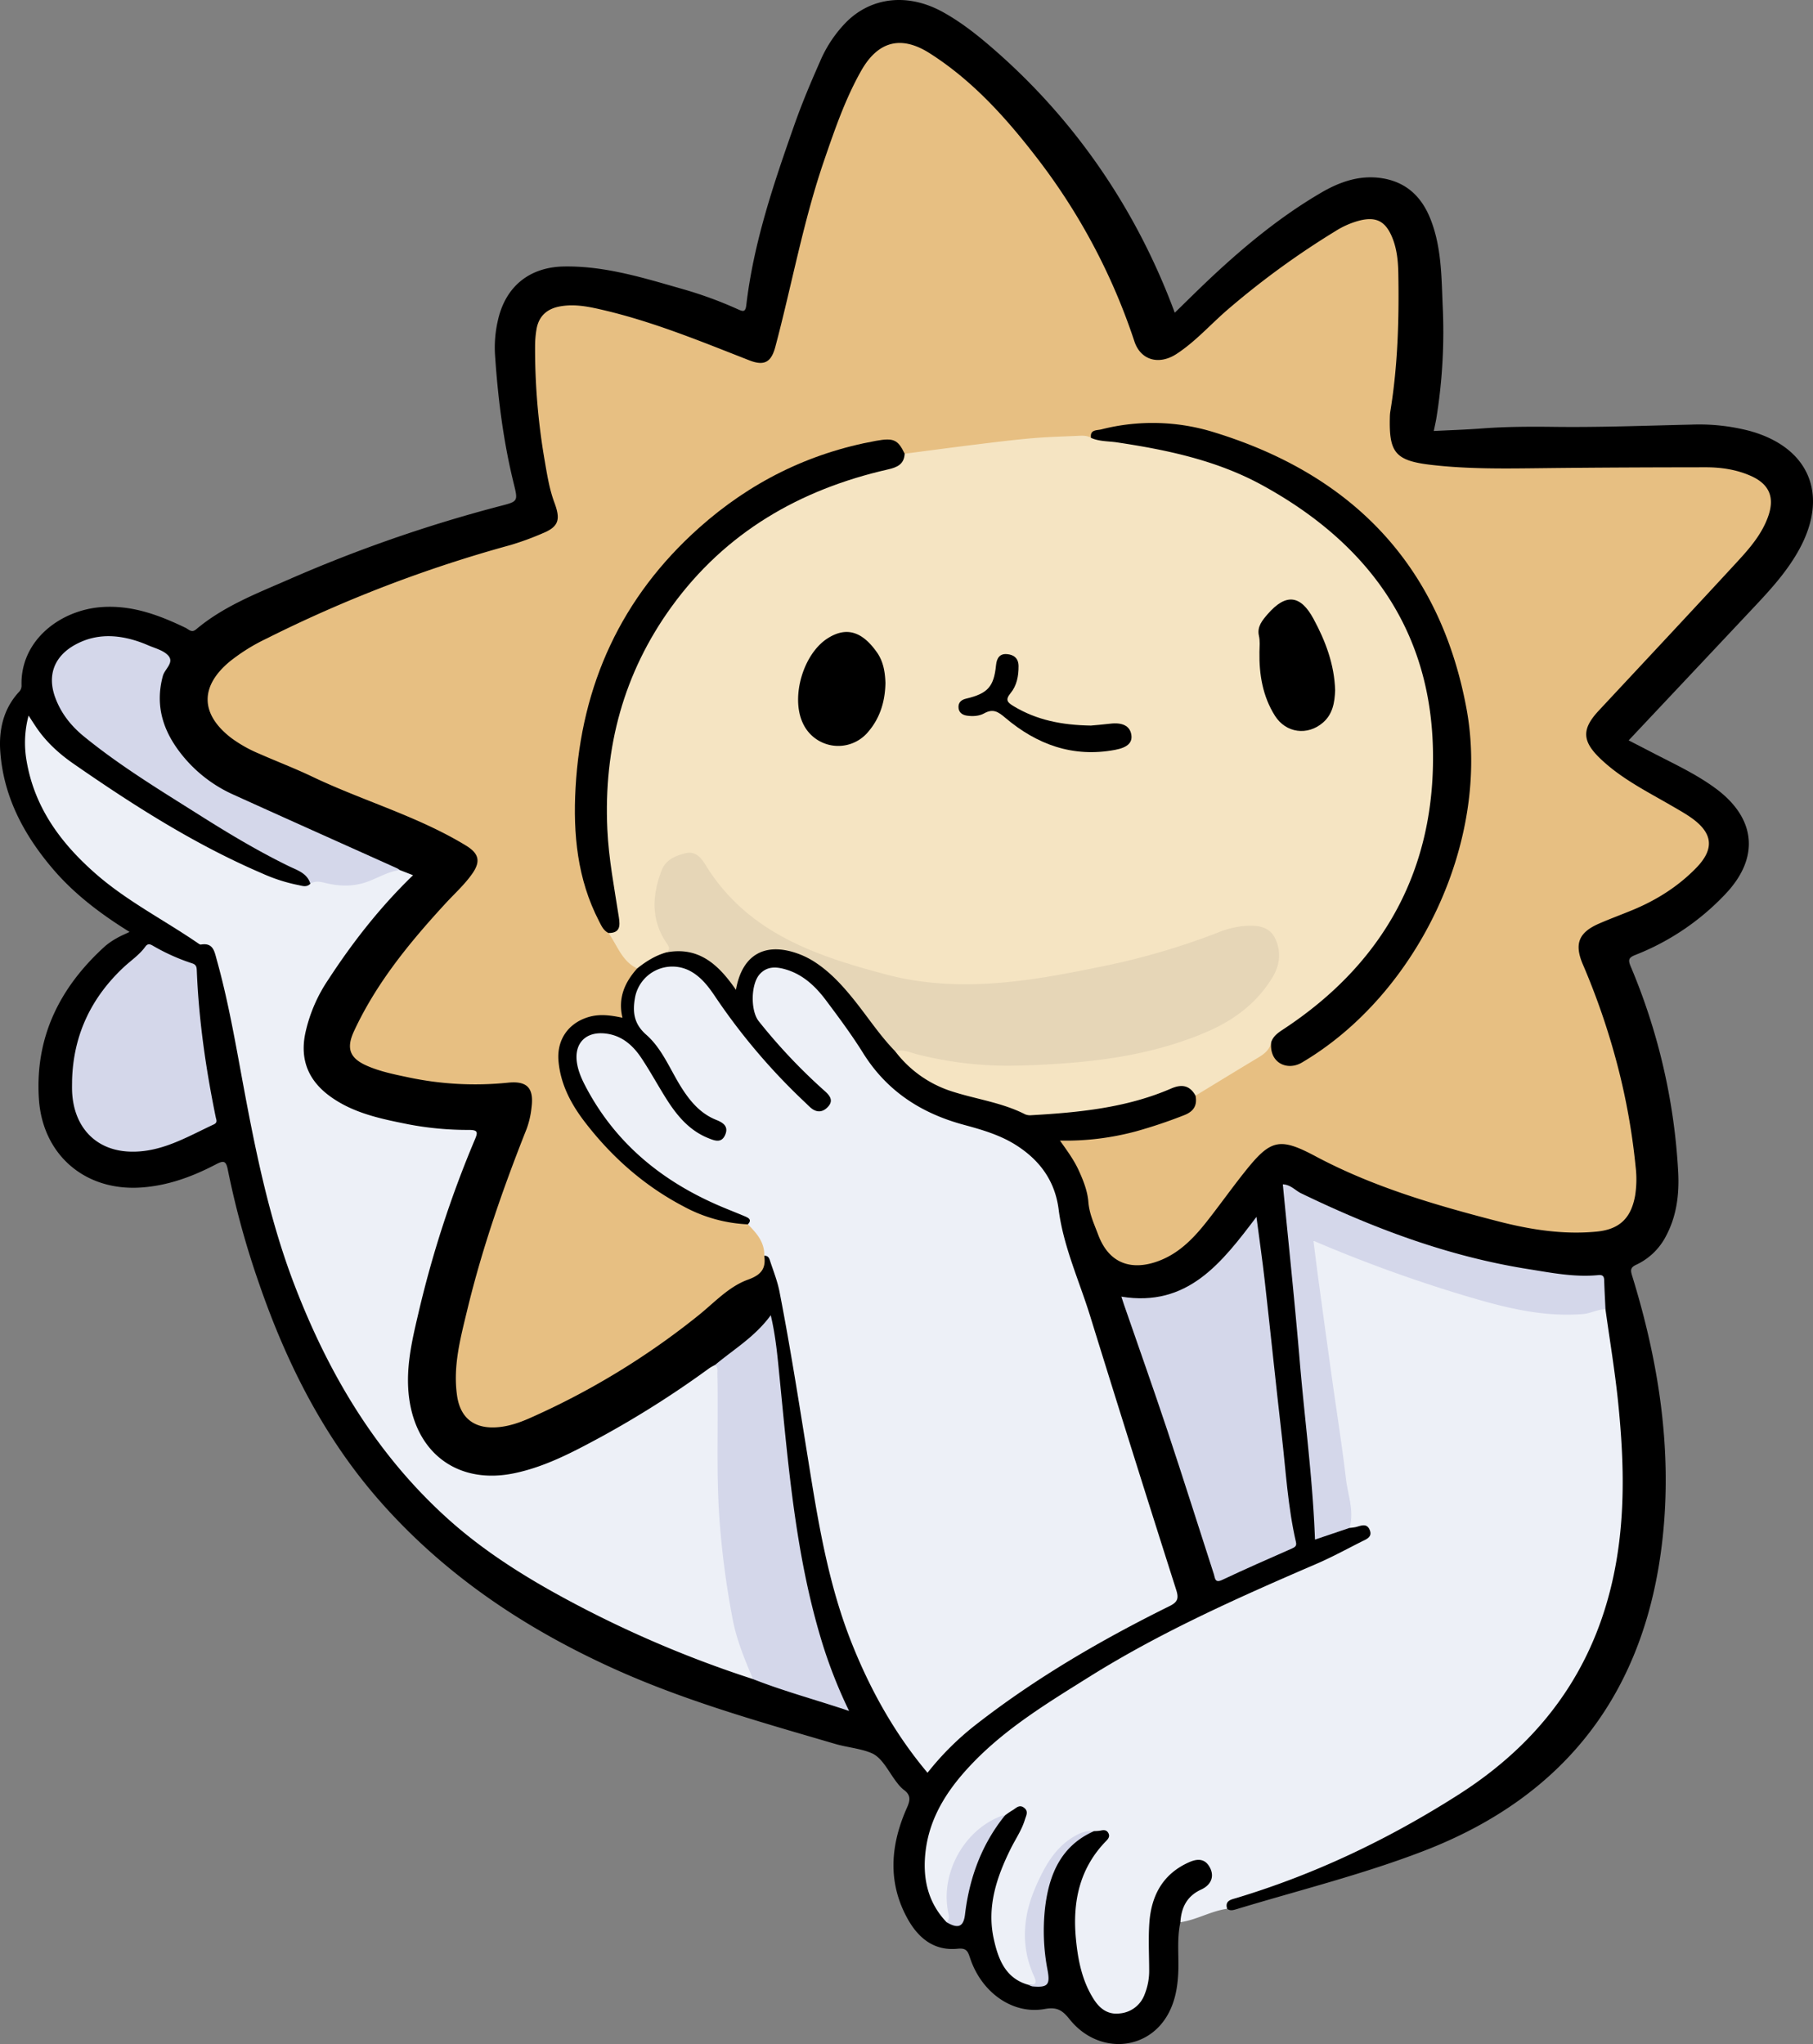 <svg id="Capa_12" data-name="Capa 12" xmlns="http://www.w3.org/2000/svg" viewBox="0 0 1000.113 1127.35"><rect x="0" y="0" width="1000.113" height="1127.35" fill="#808080" stroke="none"/><defs><style>.cls-1{fill:#edf0f7;}.cls-2{fill:#e7bf82;}.cls-3{fill:#f5e4c2;}.cls-4{fill:#e6d6b7;}.cls-5{fill:#d4d7ea;}</style></defs><title>SOLSECUENCIA KUKU Pensante</title><g id="Capa_14" data-name="Capa 14"><path d="M838.709,1182.364c-2.076,9.308-.757,18.767-1.206,28.148-.377,7.88-1.756,15.511-5.533,22.428-11.35,20.789-38.84,22.435-54.396,2.966-3.9-4.88-6.866-6.923-13.645-5.676-17.653,3.247-35.019-9.031-41.299-28.243-1.26-3.854-2.148-5.453-6.854-4.981-13.038,1.308-21.752-5.981-27.642-16.667-11.186-20.296-9.284-40.984-.173-61.342,1.961-4.381,1.788-6.987-1.924-9.692a19.131,19.131,0,0,1-3.392-3.54c-4.625-5.719-8.129-13.897-14.093-16.545-5.918-2.628-13.563-3.212-20.304-5.186-41.442-12.142-83.065-23.753-122.551-41.688-48.759-22.147-92.468-51.323-128.167-91.738-31.084-35.191-51.773-76.2-66.984-120.241a477.213,477.213,0,0,1-17.349-63.121c-.938-4.741-2.246-5.094-6.431-2.902-13.101,6.859-26.809,11.922-41.826,12.845-30.7,1.887-53.967-18.186-55.938-48.984-2.185-34.142,11.624-61.547,36.414-84.054a38.981,38.981,0,0,1,6.553-4.509c2.098-1.232,4.378-2.153,7.053-3.439-15.942-9.901-30.531-20.882-42.491-34.964-15.828-18.635-27.001-39.541-28.815-64.344-.88-12.034,1.644-23.599,10.205-32.949a4.904,4.904,0,0,0,1.506-3.765c-.637-24.929,21.55-41.688,44.628-43.169,16.546-1.062,31.311,4.481,45.796,11.444,1.818.874,3.362,2.996,5.898.86,15.074-12.7,33.268-19.717,50.995-27.452a786.885,786.885,0,0,1,116.387-40.466c10.15-2.644,10.289-2.474,7.822-12.472-5.798-23.491-8.783-47.387-10.365-71.482a65.912,65.912,0,0,1,1.577-18.314c4.075-18.71,17.268-29.639,36.605-29.94,22.987-.357,44.686,6.573,66.451,12.775a220.41,220.41,0,0,1,29.261,10.784c2.652,1.182,4.259,1.978,4.742-2.164,4.022-34.533,15.147-67.18,26.613-99.741,4.134-11.738,8.972-23.177,14-34.538a70.101,70.101,0,0,1,14.946-22.296c14.074-13.686,34.03-15.49,52.685-5.247,10.263,5.635,19.317,12.837,28.077,20.452,44.988,39.103,78.942,88.468,100.042,145.48,6.8-6.595,13.362-13.143,20.122-19.478,18.691-17.515,38.423-33.735,60.588-46.697,10.188-5.958,21.174-9.867,33.3-8.049,13.358,2.003,21.962,9.901,26.933,22.267,6.181,15.374,6.159,31.679,6.837,47.756a298.536,298.536,0,0,1-3.471,62.417c-.372,2.202-.884,4.38-1.421,7.013,8.836-.449,17.542-.71,26.218-1.373,13.483-1.031,26.981-1.064,40.478-.898,25.17.31,50.312-.676,75.465-1.246a110.385,110.385,0,0,1,32.197,3.508c32.735,9.069,43.629,35.109,27.394,65.024-6.431,11.85-15.293,21.69-24.401,31.384-23.117,24.603-46.265,49.176-69.848,74.236,4.149,2.141,8.195,4.208,12.222,6.312,12.104,6.324,24.598,11.978,35.667,20.118,22.411,16.482,24.602,38.363,5.254,58.562a137.142,137.142,0,0,1-49.391,33.324c-3.759,1.469-4.16,2.722-2.659,6.309a337.381,337.381,0,0,1,26.232,113.528c.629,12.163-.829,24.118-6.675,35.125a35.237,35.237,0,0,1-16.468,15.924c-3.123,1.447-3.273,2.838-2.316,5.934,14.645,47.36,22.267,95.782,16.811,145.257-9.217,83.569-52.679,141.659-131.706,172.112-33.723,12.996-68.775,21.667-103.28,32.121-1.826.553-3.514,1.058-5.201-.215-2.426-5.832,2.314-6.575,5.79-7.662,15.819-4.945,31.339-10.704,46.611-17.101a437.574,437.574,0,0,0,91.042-51.505c39.439-29.087,61.391-68.583,69.688-116.384,4.551-26.217,3.775-52.441,1.589-78.805-1.658-20-4.936-39.755-7.509-59.62-.576-4.678.111-9.44-.919-14.075-.242-1.089.629-2.867-2.047-2.678-19.006,1.342-37.401-3.012-55.83-6.566-36.832-7.103-71.183-21.428-105.087-36.958-1.304-.598-2.486-1.425-3.751-2.086-1.735-.906-3.436-3.35-5.352-2.005-1.716,1.204-.699,3.865-.532,5.831,2.454,28.935,4.985,57.861,8.046,86.742,2.479,23.389,4.189,46.856,6.619,70.253.718,6.917,1.606,13.826,1.273,20.812-.204,4.27,1.719,5.517,5.705,4.069a97.563,97.563,0,0,1,11.146-3.379,73.358,73.358,0,0,1,7.222-1.388,5.344,5.344,0,0,1,5.946,3.346c1.101,2.524-.221,4.338-1.932,5.952-1.966,1.854-4.441,2.9-6.796,4.132-26.32,13.767-54.167,24.184-80.921,37.012a700.448,700.448,0,0,0-72.507,40.008c-15.373,9.752-30.905,19.33-44.612,31.449-15.161,13.405-28.685,27.986-35.282,47.829-4.731,14.227-3.21,27.849,2.686,41.25a19.789,19.789,0,0,0,5.879,7.762c5.776,1.925,6.769,1.559,7.556-4.462,1.982-15.158,7.222-29.141,14.436-42.496a48.145,48.145,0,0,1,8.391-11.92,19.297,19.297,0,0,1,6.682-4.207c4.973-1.792,8.16.787,7.211,6.05-.992,5.5-3.848,10.321-6.606,15.056a94.362,94.362,0,0,0-12.008,36.324c-1.388,11.171,1.353,21.508,7.292,30.918,2.751,4.359,6.551,7.816,11.835,9.098,7.914,1.426,9.287.041,8.255-7.604-2.371-17.553-3.375-35.004,3.185-52.081,4.505-11.729,12.031-20.29,23.815-24.919a12.968,12.968,0,0,1,1.774-.477c2.729-.523,5.414-.658,7.076,2.119,1.854,3.097.102,5.507-1.903,7.658a54.054,54.054,0,0,0-14.167,29.409,90.504,90.504,0,0,0,5.823,48.737c3.795,9.142,9.672,13.24,16.304,12.332,7.217-.988,12.085-6.345,13.59-16.061,1.508-9.735.444-19.602.606-29.409.213-12.985,4.772-23.891,14.757-32.398a26.272,26.272,0,0,1,11.334-5.822c4.516-1.024,8.175.427,10.275,4.63,2.008,4.018,1.669,7.925-1.608,11.301-.57.588.235.017-.459.396C846.354,1167.606,841.505,1174.146,838.709,1182.364Z" transform="translate(-187.55 -122.22)"/><path class="cls-1" d="M1073.186,844.351c2.376,17.18,5.253,34.309,7.009,51.552,2.591,25.431,3.716,50.908.589,76.459-7.431,60.705-37.12,106.785-88.663,139.649-38.43,24.503-78.996,43.898-122.59,57.04-2.833.854-6.382,1.381-5.062,5.923-8.941,1.226-16.829,6.133-25.76,7.391.469-8.128,3.639-14.42,11.438-17.997,5.546-2.544,7.327-7.196,4.921-11.941-2.607-5.143-6.722-5.255-11.423-3.192-14.518,6.37-20.962,18.287-22.054,33.35-.634,8.748-.128,17.579-.112,26.373a34.681,34.681,0,0,1-2.491,13.159,16.068,16.068,0,0,1-13.811,10.58c-6.489.781-10.937-2.633-14.212-7.739-6.57-10.245-8.825-21.879-9.926-33.707-1.876-20.158,2.016-38.668,16.736-53.712,1.218-1.245,2.143-2.56,1.18-4.329-.939-1.727-2.444-1.783-4.19-1.373a22.811,22.811,0,0,1-3.642.286c-11.148,2.479-18.63,9.813-24.429,19.041a76.63,76.63,0,0,0-12.069,35.687c-.584,8.43,1.538,16.623,4.548,24.535,2.199,5.779,1.918,6.095-4.3,5.532-12.761-3.551-16.67-14.237-19.113-25.249-3.947-17.791,1.562-34.172,9.387-49.941,2.615-5.27,6.028-10.148,7.748-15.86.689-2.288,2.208-4.634-.469-6.647-2.721-2.046-4.497.433-6.499,1.513a42.574,42.574,0,0,0-3.996,2.744,138.985,138.985,0,0,0-15.94,11.374,35.098,35.098,0,0,0-12.963,23.614c-.762,6.23-2.427,12.455-.922,18.879.438,1.869.962,4.583-2.379,5.035-10.72-11.196-13.37-24.998-11.535-39.617,2.478-19.734,13.346-35.306,26.849-49.135,18.46-18.905,40.896-32.494,63.057-46.382,39.88-24.991,82.731-44.017,125.813-62.589,8.42-3.63,16.502-8.051,24.701-12.185,2.674-1.348,6.265-2.505,4.438-6.631-1.609-3.633-4.69-2.157-7.443-1.431a29.349,29.349,0,0,1-3.623.507c-2.908-21.665-5.919-43.316-8.89-64.972-3.892-28.375-7.914-56.732-11.75-85.114-.11-.811-.294-1.613-.362-2.428-.522-6.259,1.112-7.623,6.879-5.305,12.71,5.109,25.424,10.212,38.328,14.801,25.626,9.113,51.306,18.096,78.352,22.172,11.136,1.678,22.302,2.748,33.409-.357C1069.76,843.204,1071.578,843.011,1073.186,844.351Z" transform="translate(-187.55 -122.22)"/><path class="cls-2" d="M539.024,656.367c-6.818,7.635-10.712,16.248-8.1,27.18-6.866-1.48-12.86-2.198-18.912-.34-11.119,3.414-17.385,12.627-16.373,24.22,1.128,12.924,7.006,23.868,14.685,33.831,14.905,19.34,32.892,35.188,54.649,46.52a81.571,81.571,0,0,0,35.104,9.699c7.651,3.653,11.207,10.455,9.067,17.345,1.044,7.132-1.793,10.573-8.911,13.136-10.657,3.837-18.485,12.557-27.232,19.597a419.547,419.547,0,0,1-92.847,56.642c-6.144,2.735-12.557,4.957-19.384,5.266-12.025.544-19.35-5.484-21.084-17.454-2.348-16.207,1.854-31.705,5.587-47.192,8.244-34.197,19.82-67.316,32.778-99.97a48.334,48.334,0,0,0,2.714-11.898c1.353-10.626-2.402-14.673-12.944-13.602A177.274,177.274,0,0,1,412.93,716.44c-7.764-1.641-15.604-3.195-22.935-6.402-9.546-4.177-11.574-9.595-7.15-19.125,12.39-26.689,30.819-49.063,50.534-70.489,4.982-5.415,10.508-10.347,14.74-16.421,4.799-6.889,3.457-11.184-3.591-15.472-26.68-16.228-56.835-24.622-84.783-37.984-9.553-4.567-19.485-8.336-29.178-12.618a74.033,74.033,0,0,1-15.453-8.693c-17.089-13.141-17.378-28.466-.774-42.217a104.329,104.329,0,0,1,20.224-12.599,731.505,731.505,0,0,1,134.629-51.6,158.081,158.081,0,0,0,17.71-6.477c9.068-3.69,9.89-7.764,6.454-16.971-2.824-7.566-4.069-15.787-5.46-23.813a361.551,361.551,0,0,1-5.176-62.952,55.765,55.765,0,0,1,.74-8.539c1.169-7.366,5.7-11.508,12.894-12.844,8.472-1.573,16.646.259,24.83,2.2,27.495,6.523,53.519,17.291,79.73,27.534,8.225,3.214,12.064,1.081,14.339-7.461,9.139-34.309,15.409-69.372,27.003-103.037,5.781-16.788,11.527-33.589,20.308-49.137,9.263-16.401,22.013-19.825,37.916-9.682,22.907,14.61,40.942,34.332,57.481,55.607a340.766,340.766,0,0,1,55.358,103.229c3.428,10.413,13.534,13.307,23.322,6.904,10.505-6.872,18.782-16.38,28.241-24.498a456.252,456.252,0,0,1,59.414-43.239,47.151,47.151,0,0,1,13.445-5.841c8.913-2.155,13.958.417,17.596,8.896,2.796,6.515,3.453,13.468,3.575,20.413.448,25.409-.279,50.763-4.394,75.915a22.739,22.739,0,0,0-.273,3.059c-.523,19.573,2.815,24.169,22.564,26.496,20.746,2.445,41.64,2.072,62.512,1.833,29.66-.34,59.322-.445,88.984-.478,8.612-.01,17.113,1.216,25.092,4.769,10.238,4.559,13.259,11.896,9.491,22.449-3.538,9.906-10.324,17.629-17.232,25.122-25.241,27.378-50.696,54.559-76.098,81.788-9.502,10.185-9.437,16.795.845,26.622,11.66,11.145,26.047,18.227,39.801,26.237,3.526,2.053,7.11,4.049,10.429,6.407,11.778,8.366,12.793,17.063,2.671,27.493-9.933,10.235-21.845,17.763-35.015,23.232-6.21,2.579-12.538,4.88-18.697,7.572-11.255,4.918-13.673,11.226-8.91,22.422a392.099,392.099,0,0,1,20.439,60.928,364.604,364.604,0,0,1,8.695,50.748,57.938,57.938,0,0,1-.282,15.915c-2.21,12.386-8.562,18.625-21.21,19.851-18.54,1.796-36.729-1.114-54.546-5.718-34.588-8.938-68.811-18.911-100.636-35.882-19.85-10.584-24.757-9.143-38.743,8.375-7.271,9.107-14.016,18.634-21.233,27.785-6.627,8.402-13.98,16.153-23.969,20.604-13.013,5.798-28.625,5.838-35.853-13.434-2.211-5.896-4.896-11.522-5.412-18.066-.48-6.076-2.791-11.894-5.364-17.514-2.561-5.593-6.162-10.518-10.309-16.354A149,149,0,0,0,814.5,746.112a270.427,270.427,0,0,0,26.109-8.776c5.254-1.991,7.512-5.293,6.43-10.824.763-2.941,3.384-3.842,5.635-5.155,8.581-5.005,17.165-10.003,25.509-15.401,3.571-2.31,7.238-4.503,9.166-8.603.392-.833,1.281-.828,2.071-.312a2.192,2.192,0,0,1,.334.515c3.909,12.671,7.927,14.163,19.231,6.51C958.979,670.22,987.979,623.054,995.38,563.323c7.697-62.123-13.182-114.544-58.47-156.934-27.476-25.718-60.141-42.184-97.705-47.739a113.793,113.793,0,0,0-37.142.445c-4.879.886-9.471,2.267-13.456,5.334-30.916.273-61.478,4.207-91.983,8.749-3.021.45-6.021,1.28-9.097.431-.667-.455-.069.4-.543-.229-6.743-8.95-15.479-6.817-24.432-4.723-81.596,19.091-142.258,85.563-153.97,168.782-3.811,27.08-3.455,53.852,5.637,79.999,2.223,6.393,4.933,12.577,9.27,17.886C528.583,642.396,532.847,650.089,539.024,656.367Z" transform="translate(-187.55 -122.22)"/><path class="cls-3" d="M539.024,656.367c-8.416-3.973-10.925-12.734-15.818-19.561,3.944-2.885,4.608-6.568,3.633-11.288a289.79,289.79,0,0,1-6.361-52.953,188.582,188.582,0,0,1,11.991-71.036c24.366-64.256,71.79-102.286,136.858-120.099,6.412-1.755,13.477-2.192,17.271-8.972,13.483-1.745,26.959-3.554,40.453-5.214,10.068-1.238,20.141-2.488,30.245-3.353,8.508-.728,17.063-.914,25.598-1.329,2.255-.11,4.497-.091,6.512,1.165,4.739-1.366,9.304.274,13.909.878,26.082,3.421,51.775,8.867,75.362,20.77,54.835,27.673,91.499,70.091,99.758,132.48,7.2,54.386-9.364,102.185-45.741,143.161A155.696,155.696,0,0,1,896.516,691.05c-2.831,1.71-4.457,4.839-7.699,5.902-.794,4.081-3.6,6.412-6.971,8.433-11.639,6.981-23.21,14.075-34.807,21.126-3.162-5.736-7.625-6.45-13.386-3.954-24.583,10.65-50.742,13.224-77.084,14.73a7.24,7.24,0,0,1-3.553-.499c-12.682-6.479-26.818-8.271-40.175-12.566a63.32,63.32,0,0,1-31.459-22.167c1.023-4.027,3.972-1.767,5.79-1.405,10.83,2.153,21.609,4.556,32.574,5.975,19.343,2.502,38.69,1.346,58.04.099a253.994,253.994,0,0,0,51.918-8.785,143.327,143.327,0,0,0,35.534-14.914,66.999,66.999,0,0,0,22.423-22.271,20.824,20.824,0,0,0,2.828-6.101c3.235-13.194-3.152-20.85-16.633-19.91a50.692,50.692,0,0,0-14.824,3.744c-33.567,13.06-68.547,20.268-104.013,25.694-43.818,6.704-85.554-.128-125.527-18.66-21.45-9.944-40.785-22.627-53.178-43.77-2.269-3.871-5.275-7.851-10.642-6.82-5.693,1.093-10.293,4.169-12.274,9.955-4.163,12.154-4.331,24.043,2.457,35.53,1.291,2.185,4.671,5.329-.773,7.093C549.053,649.234,543.866,652.487,539.024,656.367Z" transform="translate(-187.55 -122.22)"/><path class="cls-1" d="M609.144,814.823c.25-7.495-4.218-12.52-9.066-17.346,2.387-2.44.506-3.512-1.496-4.363-4.49-1.91-9.046-3.662-13.535-5.574-31.591-13.457-57.087-33.93-73.643-64.549-2.512-4.646-4.849-9.464-5.623-14.816-1.508-10.43,4.745-16.994,15.301-15.988,9.112.869,15.412,6.298,20.207,13.469,4.866,7.277,9.047,15.01,13.717,22.425,5.851,9.288,12.68,17.611,23.285,21.866,3.555,1.426,7.304,2.928,9.328-1.918,1.944-4.654-1.262-6.67-4.966-8.148-8.579-3.422-14.205-10.017-19.022-17.559-6.361-9.96-10.651-21.569-19.618-29.438-6.805-5.972-7.568-12.492-6.207-20.244a20.944,20.944,0,0,1,31.264-14.426c5.451,3.194,9.209,8.051,12.66,13.149a343.092,343.092,0,0,0,49.905,58.849c1.046.976,2.032,2.019,3.116,2.95,3.416,2.935,6.819,2.548,9.665-.647,2.947-3.308.942-5.979-1.702-8.372a310.68,310.68,0,0,1-36.66-38.743c-4.566-5.842-4.322-20.356.511-25.799,4.203-4.733,9.52-4.203,14.741-2.617,9.406,2.858,16.233,9.397,21.931,17,7.093,9.465,14.174,18.997,20.428,29.021,13.07,20.948,31.983,33.186,55.382,39.528,10.016,2.714,20.064,5.589,28.976,11.243,13.115,8.32,21.5,19.729,23.518,35.503,2.617,20.455,11.299,39.16,17.328,58.622q23.453,75.71,47.53,151.226c1.415,4.461.95,6.61-3.583,8.851-37.417,18.499-73.415,39.381-106.457,65.073a156.168,156.168,0,0,0-27.154,26.907c-18.194-21.675-31.629-45.838-41.949-71.844-11.611-29.259-17.29-59.987-22.298-90.853-5.555-34.235-10.776-68.527-17.397-102.577-1.076-5.535-3.156-10.886-4.965-16.257C612.063,816.839,611.715,814.643,609.144,814.823Z" transform="translate(-187.55 -122.22)"/><path class="cls-1" d="M408.073,602.078l7.327,2.851c-18.253,17.654-33.393,37.074-46.892,57.791a84.538,84.538,0,0,0-12.607,29.684c-2.958,14.768,2.112,26.145,14.01,34.679,12.808,9.187,27.894,12.227,42.931,15.235a175.453,175.453,0,0,0,33.537,3.09c4.8.026,4.834,1.318,3.176,5.205a590.565,590.565,0,0,0-31.332,96.468c-3.701,15.695-7.319,31.486-4.739,47.869,4.72,29.973,27.787,45.973,57.578,39.841,17.223-3.545,32.512-11.7,47.797-19.939a541.954,541.954,0,0,0,59.978-38.038,31.371,31.371,0,0,1,3.157-1.782c4.372,1.437,3.069,5.248,3.093,8.174.16,19.641-.552,39.308.227,58.919,1.209,30.462,3.512,60.864,13.203,90.128,1.095,3.307,2.413,6.516,3.817,9.702.883,2.002,2.166,4.067.612,6.348a617.077,617.077,0,0,1-111.306-48.61c-20.161-11.357-39.449-24.009-56.734-39.53-39.541-35.507-65.859-79.716-84.765-128.837-13.718-35.644-21.363-72.831-28.315-110.217-4.328-23.275-8.306-46.631-14.692-69.476-1.287-4.605-1.929-9.619-8.734-8.463-.493.084-1.143-.397-1.637-.736-18.667-12.812-39.022-23.121-56.211-38.128C221.282,587.484,206.637,567.841,202.222,541.9a57.73,57.73,0,0,1,1.096-25.012c1.539,2.353,2.861,4.435,4.243,6.477,5.47,8.085,12.581,14.555,20.513,20.058,33.067,22.94,66.914,44.55,104.052,60.493a92.18,92.18,0,0,0,19.736,6.393c2.298.42,4.808,1.548,6.888-.713,1.72-3.295,4.778-3.061,7.464-2.228,11.94,3.704,22.883.406,33.654-4.389C402.541,601.788,405.176,600.913,408.073,602.078Z" transform="translate(-187.55 -122.22)"/><path class="cls-4" d="M555.082,647.509c2.464-1.577,1.482-3.25.241-5.063-8.832-12.898-8.072-26.58-2.723-40.343,2.248-5.785,7.873-8.091,13.454-9.383,4.972-1.151,8.276,2.565,10.451,6.138,23.044,37.842,61.205,50.674,100.72,61.035,16.403,4.301,33.275,5.604,50.267,5.04,22.229-.738,43.982-4.801,65.682-9.228a393.822,393.822,0,0,0,66.195-19.134,49.569,49.569,0,0,1,14.768-3.662c6.903-.484,13.648.098,16.899,7.036,3.26,6.957,2.676,14.272-1.403,21.082-8.645,14.437-21.458,23.915-36.605,30.399-23.044,9.864-47.246,14.56-72.176,16.744-12.182,1.067-24.432,1.693-36.539,1.826A205.052,205.052,0,0,1,694.22,703.906c-4.157-1-8.293-3.166-12.837-1.849-8.557-8.775-15.214-19.076-22.874-28.571-6.166-7.643-12.737-14.863-20.985-20.335a45.786,45.786,0,0,0-11.514-5.548c-17.342-5.501-29.211,1.777-32.49,20.54C584.084,654.463,573.168,644.062,555.082,647.509Z" transform="translate(-187.55 -122.22)"/><path class="cls-5" d="M806.134,837.361c36.44,5.923,55.188-18.4,74.52-44.001,1.657,12.703,3.296,23.976,4.571,35.29,3.203,28.412,6.117,56.857,9.389,85.26,2.264,19.658,3.364,39.481,7.838,58.845.478,2.067-.528,2.769-2.277,3.539-12.857,5.66-25.73,11.296-38.43,17.296-4.096,1.935-3.897-1.025-4.567-3.092-8.604-26.543-16.971-53.163-25.781-79.637-7.716-23.186-15.916-46.211-23.897-69.309C807.055,840.263,806.654,838.959,806.134,837.361Z" transform="translate(-187.55 -122.22)"/><path class="cls-5" d="M602.945,1048.304c-4.618-10.89-9.153-21.817-11.329-33.525a480.205,480.205,0,0,1-7.295-56.173c-1.731-26.174-.447-52.324-1.024-78.475-.039-1.782.488-3.749-1.303-5.099,10.265-8.612,22.037-15.48,30.733-27.443,2.839,12.06,3.775,23.37,4.893,34.618,4.882,49.137,8.859,98.412,23.457,145.979a267.544,267.544,0,0,0,14.86,37.685C637.607,1059.699,619.956,1054.999,602.945,1048.304Z" transform="translate(-187.55 -122.22)"/><path class="cls-5" d="M1073.186,844.351c-4.339-.06-8.108,2.265-12.479,2.613-24.67,1.968-47.842-4.893-70.91-11.883a786.227,786.227,0,0,1-77.713-28.562c1.08,8.405,2.006,15.973,3.032,23.527q3.48,25.622,7.046,51.231c2.638,18.884,5.641,37.723,7.874,56.654,1.053,8.93,4.658,17.762,1.945,26.985l-19.043,6.433c-1.208-33.416-5.67-65.847-8.409-98.425-2.723-32.382-6.161-64.703-9.329-97.501,4.356.179,6.847,3.374,10.081,4.938,39.857,19.268,80.987,34.744,124.919,41.742,12.891,2.053,25.781,4.66,38.958,3.386,2.528-.244,3.251.606,3.319,2.926C1072.635,833.728,1072.941,839.039,1073.186,844.351Z" transform="translate(-187.55 -122.22)"/><path class="cls-5" d="M227.31,718.057c.668-24.788,10.411-45.42,28.402-62.313,4.013-3.768,8.707-6.838,11.972-11.368,1.27-1.763,2.381-1.603,4.076-.638a111.326,111.326,0,0,0,21.707,9.772c2.353.736,2.567,2.043,2.645,4.01,1.082,27.247,4.985,54.131,10.434,80.815.305,1.496,1.212,2.978-1.098,4.055-15.101,7.039-29.59,15.912-47.23,14.936-18.168-1.005-30.058-13.701-30.895-33.127C227.234,722.154,227.31,720.103,227.31,718.057Z" transform="translate(-187.55 -122.22)"/><path class="cls-5" d="M408.073,602.078c-6.776.862-12.508,4.704-18.88,6.796-7.842,2.575-15.232,2.061-22.803.18-2.724-.677-5.184-.973-7.641.542-1.757-5.841-7.31-7.439-11.788-9.619-17.102-8.327-33.354-18.095-49.395-28.228-21.751-13.74-43.784-27.079-63.784-43.41-7.112-5.808-12.602-12.767-15.784-21.448-4.495-12.265-.53-22.717,10.997-29.073,9.873-5.444,20.257-5.803,30.897-2.994a65.011,65.011,0,0,1,9.23,3.236c3.917,1.699,8.695,2.835,11.293,5.801,3.354,3.829-1.992,7.344-3.022,11.152-4.547,16.828.38,31.082,10.881,43.98a76.383,76.383,0,0,0,27.997,21.481c30.064,13.636,60.209,27.094,90.317,40.636A11.116,11.116,0,0,1,408.073,602.078Z" transform="translate(-187.55 -122.22)"/><path class="cls-5" d="M754.873,1216.916c3.437.034,5.099-.292,3.103-4.685-7.634-16.797-6.127-33.644,1.224-50.134,4.588-10.292,9.913-20.147,19.896-26.436,3.687-2.323,7.529-4.028,12.028-3.54-18.233,8.011-24.803,23.79-27.029,41.935a113.84,113.84,0,0,0,1.324,34.726c1.512,8.116.145,9.74-8.334,8.992A8.525,8.525,0,0,1,754.873,1216.916Z" transform="translate(-187.55 -122.22)"/><path class="cls-5" d="M709.726,1182.379c1.89-1.647,1.242-3.684.847-5.665-4.359-21.843,9.341-46.033,30.145-53.185a4.296,4.296,0,0,1,1.212-.052c-12.885,15.973-19.644,34.431-22.046,54.636C719.078,1184.9,716.129,1186.178,709.726,1182.379Z" transform="translate(-187.55 -122.22)"/><path d="M888.817,696.952c1.208-3.556,4.128-5.375,7.071-7.318,55.395-36.568,83.647-88.573,82.11-154.513C976.441,468.346,941.226,421.224,883.77,389.78c-24.895-13.624-52.227-19.409-79.99-23.566-4.8-.719-9.794-.445-14.373-2.486-.757-4.677,3.271-4.074,5.612-4.667a114.276,114.276,0,0,1,62.398,1.622c75.876,23.335,124.189,73.007,139.015,151.887,13.748,73.14-26.687,157.973-90.716,195.68C897.542,713.065,887.519,708.354,888.817,696.952Z" transform="translate(-187.55 -122.22)"/><path d="M686.599,372.459c-.317,5.864-4.157,7.52-9.254,8.678-48.669,11.06-89.626,34.747-119.269,75.607C531.583,493.262,520.487,534.53,522.578,579.6c.761,16.401,3.864,32.4,6.358,48.518.766,4.953.613,8.712-5.731,8.688-2.812-1.341-3.917-4.048-5.228-6.581-11.975-23.122-14.343-48.057-12.934-73.433,3.166-57.008,25.314-105.239,68.094-143.428,28.057-25.046,60.565-41.283,97.668-48.017C680.476,363.592,682.851,364.673,686.599,372.459Z" transform="translate(-187.55 -122.22)"/><path d="M675.99,498.836c-.171,10.123-2.917,19.394-9.62,27.132a21.45,21.45,0,0,1-36.017-5.077c-6.629-14.365.329-38.026,13.697-46.577,10.214-6.534,18.967-4.05,27.236,7.682C674.858,487.063,675.772,492.848,675.99,498.836Z" transform="translate(-187.55 -122.22)"/><path d="M924.057,502.981c-.262,6.68-1.311,13.097-6.726,17.784-8.486,7.345-20.447,5.802-26.497-3.8-6.726-10.674-8.74-22.714-8.529-35.135.052-3.046.397-5.96-.303-9.059-1.106-4.901,1.927-8.503,4.926-11.94,9.949-11.399,18.013-10.587,25.209,2.721C918.793,475.862,923.641,488.763,924.057,502.981Z" transform="translate(-187.55 -122.22)"/><path d="M789.314,522.399c2.46-.237,6.532-.543,10.581-1.038,6.748-.824,10.82,1.161,11.698,5.859.843,4.507-1.95,7.259-8.92,8.57-23.213,4.366-43.142-2.894-60.658-17.764-3.751-3.184-6.629-5.144-11.562-2.369-2.709,1.524-6.276,1.761-9.597,1.256-2.783-.423-4.6-2.048-4.567-4.875.029-2.493,1.613-3.876,4.187-4.485,11.967-2.832,15.333-6.597,16.524-18.464.384-3.823,1.97-6.444,6.033-6.097,3.73.318,6.351,2.194,6.385,6.585.042,5.489-.957,10.758-4.43,14.978-3.013,3.661-1.775,5.05,1.717,7.153C759.365,519.332,773.161,522.134,789.314,522.399Z" transform="translate(-187.55 -122.22)"/></g></svg>